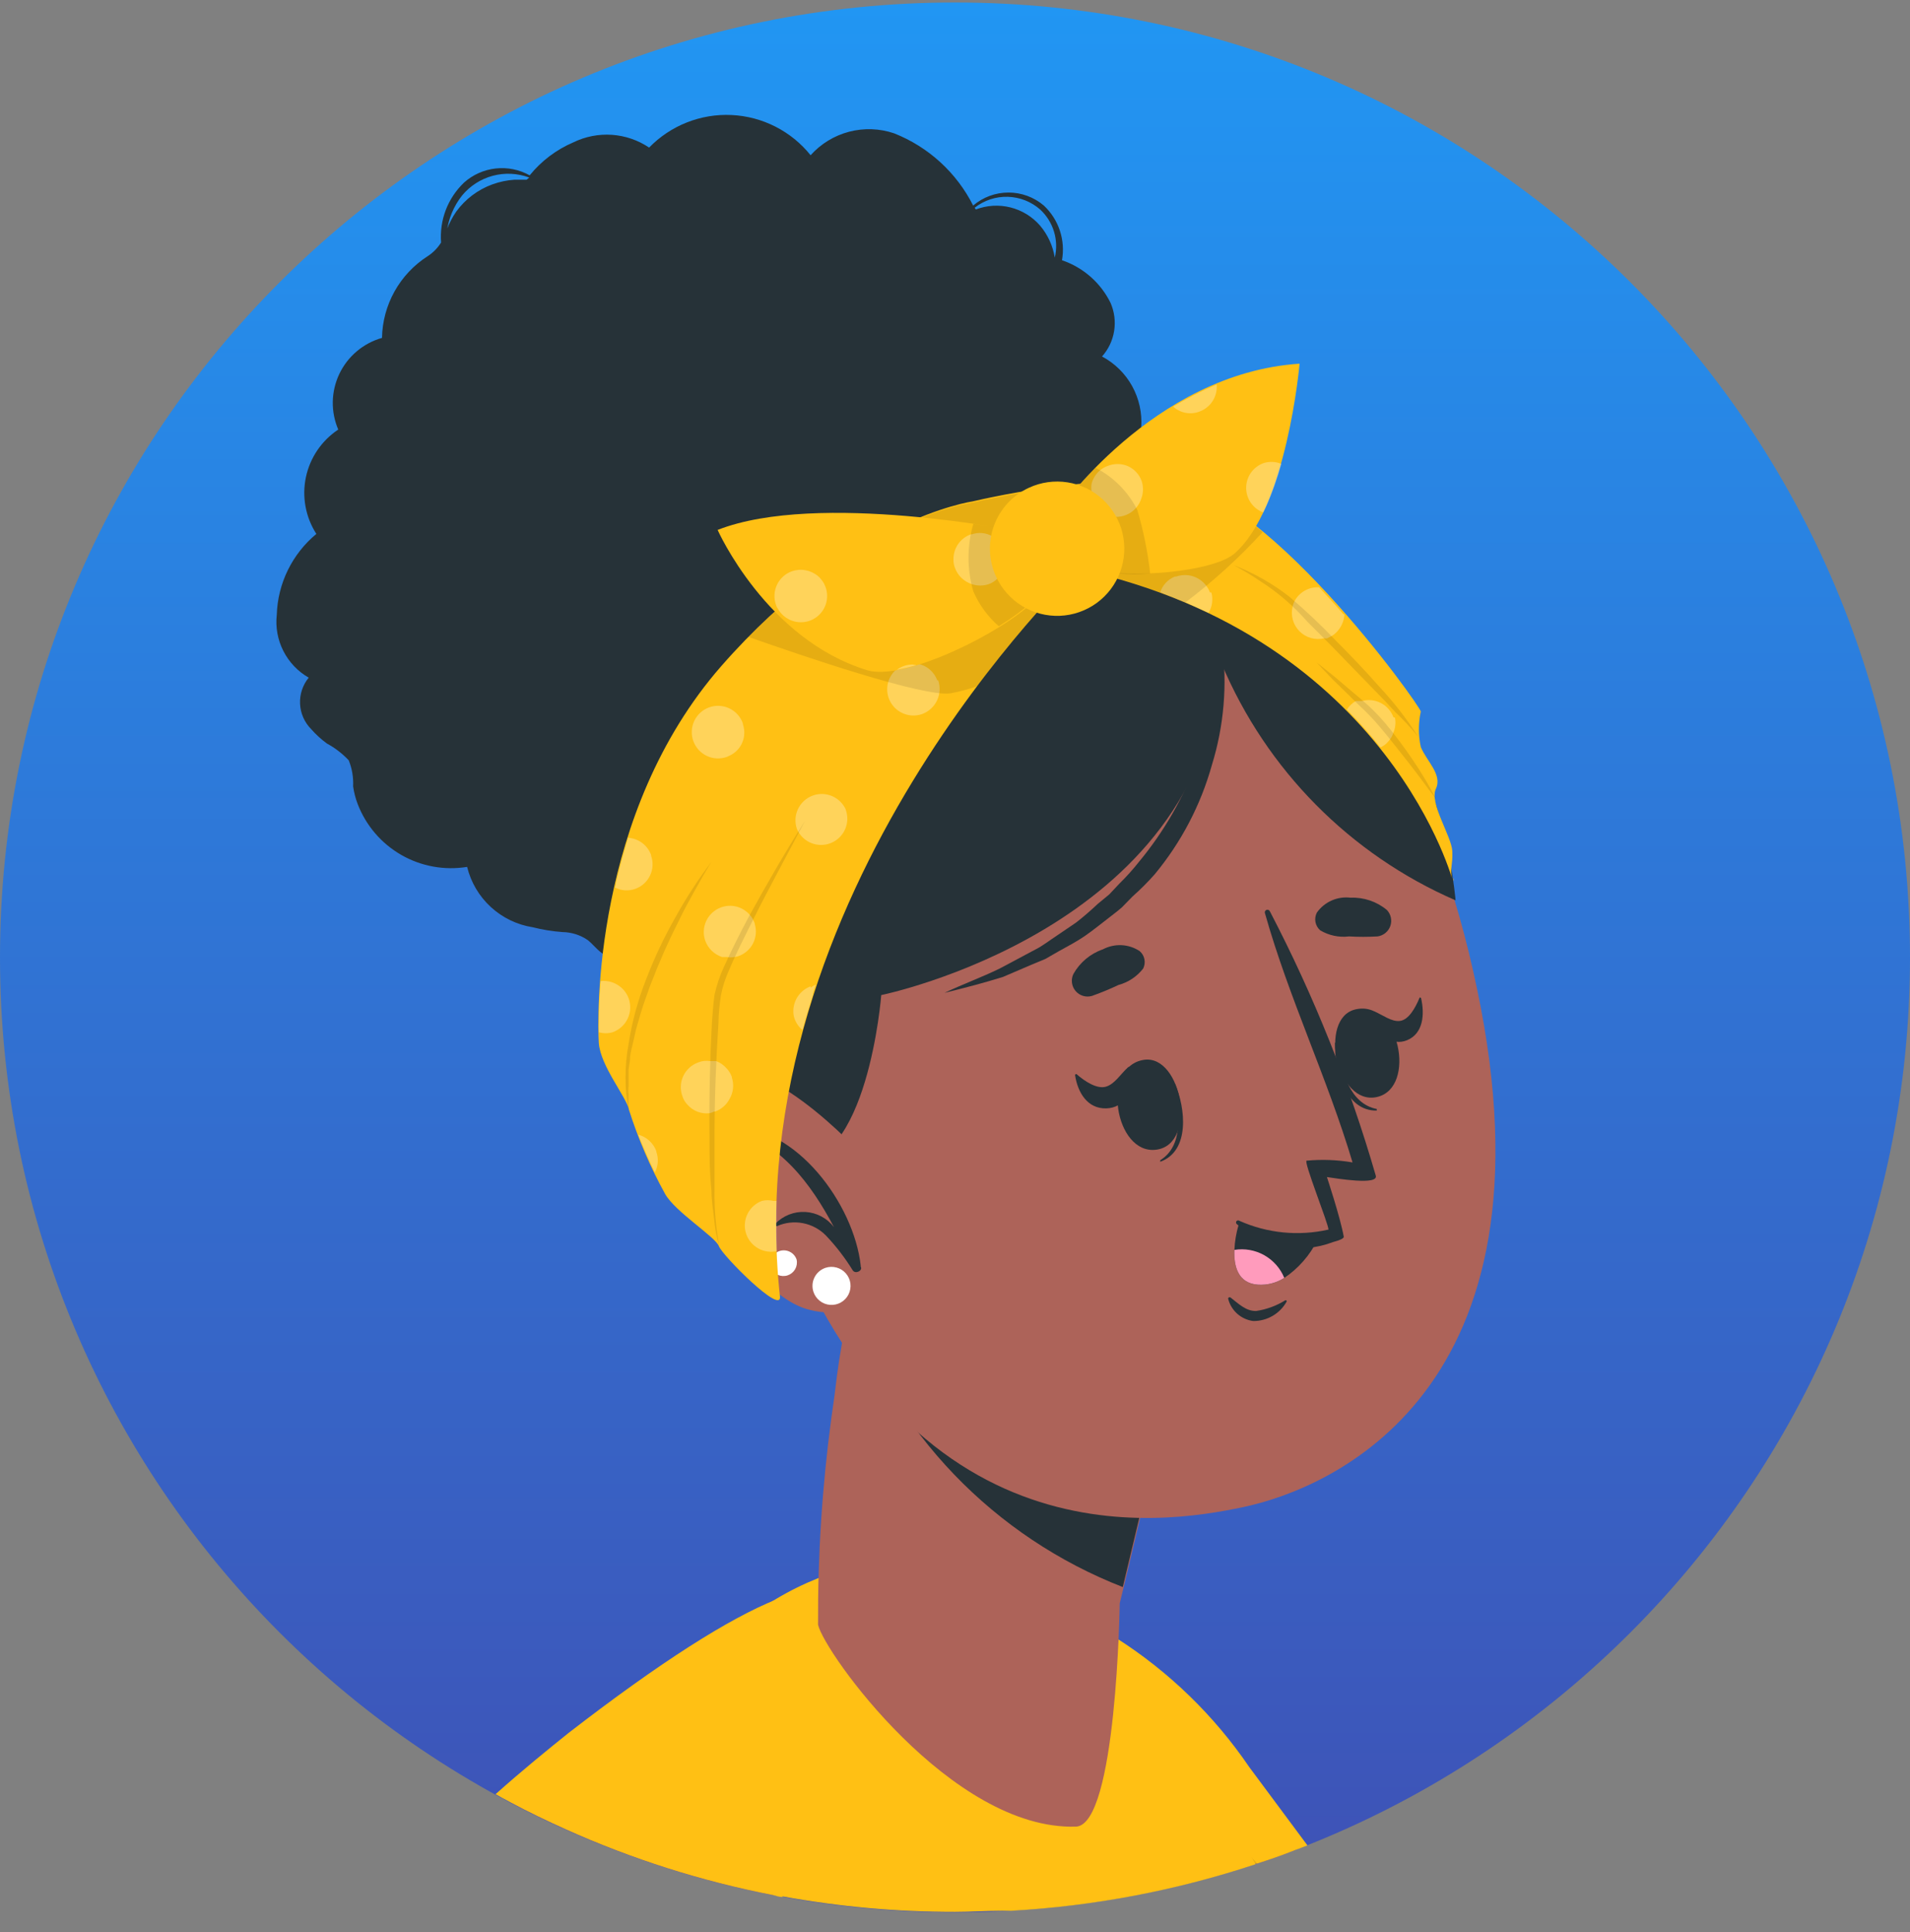 <svg width="85" height="86" viewBox="0 0 85 86" fill="none" xmlns="http://www.w3.org/2000/svg">
<rect x="0" y="0" width="85" height="86" fill="#808080" stroke="none"/>
<path d="M42.5 85.111C65.972 85.111 85 66.084 85 42.611C85 19.139 65.972 0.111 42.5 0.111C19.028 0.111 0 19.139 0 42.611C0 66.084 19.028 85.111 42.5 85.111Z" fill="url(#paint0_linear_671_2759)"/>
<path d="M57.64 82.336C57.085 82.56 56.521 82.755 55.946 82.94C55.924 82.948 55.9 82.948 55.878 82.94C52.35 84.11 48.684 84.807 44.973 85.014C44.769 84.206 44.584 83.398 44.399 82.599C44.214 81.801 44.048 80.934 43.941 80.185C43.761 79.071 43.686 77.943 43.717 76.816C43.708 76.771 43.708 76.724 43.717 76.68C43.717 76.543 43.717 76.417 43.717 76.3C43.717 76.173 43.717 76.056 43.717 75.939C43.776 75.405 43.907 74.881 44.106 74.382C44.137 74.291 44.176 74.203 44.223 74.119V74.051C44.459 73.539 44.86 73.121 45.361 72.863C45.862 72.605 46.435 72.523 46.989 72.629C47.566 72.721 48.125 72.905 48.644 73.174C48.982 73.326 49.308 73.505 49.617 73.71C52.258 75.584 54.532 77.927 56.326 80.623C56.832 81.217 57.231 81.781 57.64 82.336Z" fill="#AD6359"/>
<path d="M58.185 82.132C58 82.2 57.825 82.278 57.64 82.337C57.085 82.561 56.52 82.755 55.946 82.94C55.924 82.948 55.9 82.948 55.878 82.94C52.35 84.11 48.684 84.807 44.973 85.014H44.574C44.486 84.566 44.389 84.138 44.311 83.719C44.136 82.833 43.999 82.006 43.902 81.227C43.843 80.818 43.795 80.428 43.766 80.058C43.671 79.14 43.642 78.216 43.678 77.293C43.678 77.293 43.678 77.293 43.678 77.235C43.688 76.909 43.714 76.584 43.756 76.261C43.756 76.135 43.756 76.018 43.756 75.901C43.805 75.588 43.873 75.28 43.96 74.976C43.96 74.81 44.048 74.654 44.097 74.508C44.108 74.452 44.125 74.397 44.145 74.343C44.176 74.252 44.215 74.164 44.262 74.08V74.012C44.358 73.792 44.472 73.58 44.603 73.379C44.703 73.232 44.814 73.092 44.934 72.96L45.099 72.795C45.174 72.719 45.255 72.65 45.343 72.59C45.615 72.386 45.927 72.24 46.258 72.162L46.599 72.094C46.864 72.06 47.132 72.06 47.397 72.094C48.204 72.203 48.98 72.478 49.676 72.902C52.019 74.395 54.033 76.349 55.596 78.647L58.185 82.132Z" fill="#FFC014"/>
<path opacity="0.1" d="M55.946 82.94C55.924 82.948 55.9 82.948 55.878 82.94C52.35 84.11 48.684 84.807 44.973 85.014H44.574C44.486 84.566 44.389 84.138 44.311 83.719C44.136 82.833 43.999 82.006 43.902 81.227C43.844 80.828 43.805 80.438 43.775 80.068C43.673 79.147 43.641 78.219 43.678 77.293C43.678 77.293 43.678 77.293 43.678 77.235C43.678 77.176 43.678 76.933 43.678 76.787C43.669 76.742 43.669 76.695 43.678 76.65C43.72 76.089 43.811 75.531 43.951 74.986C43.951 74.82 44.038 74.664 44.087 74.518C44.135 74.373 44.19 74.23 44.252 74.09V74.022C44.348 73.801 44.462 73.59 44.593 73.389C44.693 73.241 44.804 73.102 44.924 72.97L45.09 72.805C45.164 72.728 45.245 72.66 45.333 72.6C45.605 72.396 45.917 72.25 46.248 72.172L46.589 72.103L47.018 72.6L49.501 75.521C51.35 77.653 53.395 80 55.508 82.492C55.703 82.658 55.819 82.804 55.946 82.94Z" fill="black"/>
<path d="M55.878 82.97C52.351 84.139 48.684 84.837 44.973 85.044H44.574C43.883 85.044 43.191 85.092 42.5 85.092C39.924 85.095 37.352 84.864 34.818 84.401C34.682 84.401 34.535 84.352 34.399 84.313C31.227 83.697 28.136 82.716 25.189 81.392C26.808 78.797 28.684 76.37 30.787 74.148C31.274 73.662 31.761 73.214 32.248 72.805C32.965 72.192 33.734 71.641 34.545 71.159C35.137 70.806 35.755 70.5 36.395 70.244C40.368 68.667 44.107 69.66 47.466 72.114C47.904 72.435 48.332 72.776 48.751 73.146L48.936 73.301C49.206 73.576 49.456 73.869 49.686 74.178C50.844 75.648 53.084 78.754 55.586 82.463L55.878 82.97Z" fill="#FFC014"/>
<path d="M38.041 74.927C37.215 78.202 35.992 81.364 34.399 84.342C31.227 83.726 28.136 82.746 25.188 81.421C24.341 81.042 23.494 80.633 22.676 80.195C24.566 78.438 26.549 76.784 28.616 75.239C29.764 74.401 31.03 73.544 32.247 72.834C33.489 72.003 34.898 71.458 36.376 71.237C37.797 71.208 38.605 72.162 38.041 74.927Z" fill="#AD6359"/>
<path d="M38.246 75.189C37.616 77.654 36.769 80.059 35.714 82.374C35.422 83.046 35.13 83.728 34.818 84.428C34.682 84.428 34.536 84.38 34.4 84.341C31.227 83.724 28.137 82.744 25.189 81.42C24.342 81.04 23.495 80.631 22.677 80.193C22.463 80.086 22.258 79.969 22.054 79.852C23.232 78.801 24.332 77.905 25.316 77.116C29.424 73.942 32.443 72.034 34.546 71.187C35.133 70.938 35.753 70.771 36.386 70.69C38.46 70.515 38.917 72.19 38.246 75.189Z" fill="#FFC014"/>
<path d="M36.405 72.309C36.667 73.526 42.344 81.471 47.884 81.296C49.695 81.228 49.831 71.355 49.831 71.355L50.007 70.634L52.431 60.45L40.552 52.583L38.829 51.541C38.829 51.541 38.352 54.374 37.787 57.899C37.787 58.065 37.729 58.23 37.709 58.405C37.69 58.581 37.632 58.785 37.602 58.98L37.339 60.577C37.281 60.986 37.222 61.385 37.174 61.813C37.125 62.242 37.057 62.67 36.999 63.098C36.588 66.151 36.389 69.229 36.405 72.309Z" fill="#AD6359"/>
<path d="M37.748 57.899C38.737 60.782 40.343 63.415 42.453 65.615C44.563 67.814 47.127 69.527 49.967 70.634L52.392 60.45L40.552 52.583L38.829 51.541C38.829 51.541 38.313 54.335 37.748 57.899Z" fill="#263238"/>
<path d="M52.353 24.765C52.358 24.701 52.358 24.636 52.353 24.571C52.165 23.607 51.628 22.747 50.844 22.156C50.527 21.907 50.172 21.71 49.793 21.572L49.501 21.455L49.578 21.387C49.812 21.201 50.015 20.982 50.182 20.735C50.542 20.236 50.751 19.645 50.786 19.031C50.834 18.391 50.695 17.751 50.386 17.189C50.076 16.627 49.61 16.167 49.043 15.866C49.328 15.547 49.515 15.152 49.582 14.729C49.649 14.306 49.594 13.873 49.423 13.481C49.205 13.038 48.902 12.642 48.531 12.316C48.16 11.991 47.729 11.741 47.261 11.582C47.34 11.141 47.307 10.688 47.166 10.262C47.025 9.837 46.78 9.454 46.453 9.148C46.014 8.774 45.457 8.569 44.881 8.569C44.304 8.569 43.747 8.774 43.308 9.148C42.57 7.683 41.319 6.539 39.793 5.935C39.146 5.715 38.449 5.69 37.787 5.863C37.126 6.036 36.53 6.4 36.074 6.909C35.648 6.378 35.114 5.944 34.508 5.636C33.902 5.327 33.237 5.151 32.558 5.119C31.878 5.086 31.2 5.199 30.567 5.449C29.935 5.699 29.362 6.08 28.888 6.568C28.396 6.238 27.826 6.042 27.235 6.001C26.644 5.96 26.052 6.075 25.52 6.334C24.76 6.658 24.092 7.163 23.572 7.804C23.112 7.547 22.584 7.44 22.06 7.498C21.537 7.555 21.044 7.775 20.651 8.126C20.294 8.467 20.016 8.883 19.839 9.344C19.663 9.806 19.591 10.301 19.629 10.794C19.476 11.04 19.27 11.25 19.025 11.407C18.415 11.799 17.911 12.336 17.558 12.969C17.204 13.603 17.013 14.313 17 15.039C16.588 15.155 16.206 15.358 15.879 15.634C15.552 15.909 15.287 16.252 15.103 16.638C14.919 17.024 14.819 17.445 14.81 17.873C14.802 18.3 14.884 18.725 15.053 19.118C14.313 19.609 13.796 20.372 13.613 21.241C13.431 22.11 13.598 23.016 14.079 23.763C13.546 24.203 13.114 24.753 12.81 25.374C12.506 25.995 12.338 26.674 12.317 27.365C12.256 27.919 12.358 28.478 12.611 28.974C12.864 29.471 13.255 29.883 13.738 30.16C13.471 30.487 13.334 30.902 13.353 31.324C13.373 31.747 13.548 32.147 13.845 32.448C14.055 32.687 14.29 32.902 14.546 33.09C14.909 33.286 15.238 33.539 15.52 33.84C15.668 34.208 15.734 34.603 15.715 34.999C15.753 35.268 15.822 35.533 15.919 35.787C16.286 36.741 16.971 37.54 17.857 38.049C18.744 38.558 19.779 38.746 20.788 38.582C20.956 39.268 21.322 39.889 21.842 40.367C22.362 40.845 23.011 41.159 23.709 41.269C24.143 41.379 24.586 41.451 25.033 41.483C25.436 41.489 25.829 41.614 26.162 41.843C26.367 42.009 26.532 42.223 26.746 42.389L26.96 42.544C27.638 42.892 28.415 42.999 29.161 42.846C29.19 43.008 29.229 43.167 29.278 43.323C29.429 43.859 29.701 44.353 30.072 44.769C30.443 45.184 30.904 45.508 31.42 45.718C31.533 45.769 31.651 45.812 31.77 45.845L32.062 45.923C32.251 45.97 32.443 46.003 32.637 46.02C33.629 46.104 34.623 45.876 35.48 45.368C35.711 45.24 35.926 45.087 36.123 44.91C36.383 44.697 36.618 44.456 36.824 44.19C37.532 44.69 38.372 44.971 39.238 44.998C39.954 45.02 40.663 44.852 41.293 44.511C41.859 44.196 42.338 43.744 42.685 43.197C43.2 42.444 43.463 41.548 43.435 40.636C43.922 40.959 44.473 41.175 45.051 41.269C45.628 41.363 46.219 41.333 46.784 41.181C47.264 41.035 47.706 40.785 48.079 40.451C48.221 40.329 48.348 40.192 48.459 40.042C48.948 39.415 49.221 38.647 49.237 37.851C49.252 37.056 49.01 36.277 48.546 35.632C48.967 36.354 49.132 37.198 49.016 38.026C48.899 38.854 48.508 39.619 47.904 40.198C47.401 40.631 46.781 40.904 46.122 40.984C45.463 41.064 44.796 40.946 44.204 40.646C44.83 40.699 45.459 40.623 46.054 40.422C46.649 40.221 47.196 39.899 47.66 39.477C48.164 38.992 48.512 38.369 48.661 37.686C48.81 37.004 48.753 36.292 48.498 35.641C49.269 35.381 49.969 34.945 50.542 34.367C51.115 33.789 51.545 33.085 51.798 32.311C51.981 31.647 51.967 30.944 51.758 30.287C51.548 29.63 51.153 29.048 50.62 28.611C51.382 28.116 51.96 27.384 52.266 26.528C52.38 26.248 52.453 25.953 52.48 25.651C52.495 25.564 52.495 25.476 52.48 25.389C52.487 25.379 52.491 25.367 52.491 25.355C52.491 25.342 52.487 25.33 52.48 25.32C52.463 25.131 52.42 24.944 52.353 24.765ZM23.436 7.999C23.436 7.999 23.066 7.999 22.891 7.999C22.558 8.022 22.231 8.091 21.917 8.204C21.269 8.439 20.706 8.863 20.301 9.421C20.129 9.672 19.988 9.943 19.882 10.229V10.336C19.955 9.739 20.191 9.173 20.564 8.7C20.917 8.273 21.395 7.967 21.931 7.823C22.466 7.68 23.033 7.708 23.553 7.902L23.436 7.999ZM46.288 9.323C46.577 9.59 46.79 9.929 46.905 10.306C47.02 10.682 47.032 11.083 46.94 11.465C46.856 10.941 46.63 10.45 46.288 10.044C45.942 9.644 45.482 9.361 44.97 9.232C44.458 9.103 43.918 9.135 43.425 9.323C43.407 9.299 43.39 9.273 43.376 9.245C43.794 8.917 44.314 8.744 44.846 8.759C45.378 8.773 45.888 8.973 46.288 9.323ZM32.471 45.728C32.298 45.716 32.126 45.693 31.955 45.66L31.673 45.582C31.512 45.535 31.355 45.473 31.206 45.397C30.736 45.16 30.321 44.828 29.986 44.423C29.651 44.017 29.403 43.547 29.258 43.041C29.228 42.971 29.202 42.9 29.18 42.827L29.249 42.963C29.653 43.734 30.263 44.377 31.011 44.823C31.211 44.939 31.419 45.04 31.634 45.125L31.916 45.222C32.053 45.271 32.193 45.31 32.335 45.339C33.315 45.563 34.34 45.461 35.256 45.047C34.408 45.526 33.445 45.762 32.471 45.728Z" fill="#263238"/>
<path d="M65.731 44.004C69.519 61.968 59.178 66.272 55.303 67.08C51.779 67.82 39.725 69.884 34.087 52.397C28.45 34.91 35.626 27.472 43.581 25.359C51.535 23.246 61.973 26.031 65.731 44.004Z" fill="#AD6359"/>
<path d="M61.301 41.677C60.879 41.701 60.456 41.701 60.035 41.677C59.588 41.731 59.136 41.635 58.75 41.404C58.641 41.308 58.568 41.178 58.541 41.035C58.515 40.892 58.537 40.745 58.604 40.616C58.77 40.38 58.998 40.194 59.262 40.078C59.526 39.961 59.817 39.918 60.103 39.953C60.691 39.929 61.267 40.123 61.719 40.499C61.809 40.593 61.87 40.709 61.897 40.836C61.924 40.963 61.915 41.094 61.872 41.216C61.828 41.338 61.752 41.446 61.651 41.527C61.55 41.608 61.429 41.66 61.301 41.677Z" fill="#263238"/>
<path d="M48.595 44.325C48.995 44.183 49.389 44.021 49.773 43.838C50.209 43.721 50.595 43.465 50.873 43.108C50.938 42.98 50.958 42.833 50.93 42.692C50.902 42.55 50.827 42.423 50.717 42.329C50.477 42.171 50.198 42.08 49.91 42.066C49.622 42.053 49.336 42.117 49.082 42.251C48.523 42.444 48.055 42.836 47.767 43.352C47.709 43.474 47.688 43.609 47.706 43.743C47.723 43.877 47.779 44.003 47.867 44.106C47.954 44.208 48.069 44.284 48.198 44.323C48.327 44.362 48.465 44.363 48.595 44.325Z" fill="#263238"/>
<path d="M52.286 48.22C52.286 48.171 52.208 48.298 52.218 48.346C52.519 49.564 52.656 51.005 51.633 51.638C51.633 51.638 51.633 51.725 51.633 51.706C52.967 51.228 52.763 49.32 52.286 48.22Z" fill="#263238"/>
<path d="M50.922 47.167C48.974 47.44 49.607 51.412 51.457 51.169C53.307 50.926 52.596 46.943 50.922 47.167Z" fill="#263238"/>
<path d="M50.182 47.519C49.87 47.802 49.598 48.259 49.208 48.366C48.819 48.474 48.293 48.142 47.904 47.802C47.904 47.802 47.836 47.802 47.845 47.86C47.962 48.62 48.39 49.35 49.228 49.33C50.065 49.311 50.416 48.532 50.474 47.733C50.464 47.587 50.289 47.403 50.182 47.519Z" fill="#263238"/>
<path d="M59.412 46.398C59.412 46.398 59.519 46.447 59.529 46.496C59.695 47.732 60.084 49.125 61.272 49.358V49.426C59.88 49.465 59.373 47.606 59.412 46.398Z" fill="#263238"/>
<path d="M60.308 44.928C62.255 44.451 63.073 48.414 61.282 48.823C59.49 49.232 58.662 45.328 60.308 44.928Z" fill="#263238"/>
<path d="M61.185 45.028C61.545 45.174 61.925 45.485 62.304 45.437C62.684 45.388 62.976 44.882 63.171 44.414C63.171 44.365 63.229 44.414 63.239 44.414C63.414 45.164 63.327 46.001 62.626 46.293C61.925 46.586 61.37 46.011 61.039 45.32C61 45.203 61 44.969 61.185 45.028Z" fill="#263238"/>
<path d="M54.768 57.752C55.099 58.005 55.449 58.365 55.907 58.346C56.367 58.278 56.808 58.115 57.202 57.869C57.202 57.869 57.28 57.869 57.26 57.927C57.113 58.192 56.897 58.413 56.635 58.565C56.373 58.718 56.074 58.797 55.771 58.794C55.51 58.76 55.265 58.649 55.067 58.476C54.87 58.302 54.728 58.074 54.661 57.82C54.631 57.752 54.719 57.713 54.768 57.752Z" fill="#263238"/>
<path d="M59.052 52.387C59.052 52.387 59.646 54.179 59.802 55.045C59.802 55.123 59.617 55.201 59.325 55.279C58.607 55.554 57.826 55.625 57.07 55.484C56.314 55.343 55.612 54.996 55.041 54.48C55.022 54.465 55.009 54.443 55.006 54.418C55.004 54.393 55.011 54.368 55.026 54.349C55.042 54.33 55.064 54.317 55.089 54.315C55.114 54.312 55.138 54.319 55.158 54.334C56.402 54.889 57.792 55.025 59.121 54.724C59.121 54.471 58.001 51.686 58.147 51.657C58.829 51.593 59.516 51.619 60.192 51.735C59.072 47.977 57.358 44.423 56.297 40.655C56.284 40.626 56.283 40.594 56.294 40.565C56.305 40.535 56.327 40.512 56.355 40.499C56.384 40.486 56.416 40.485 56.445 40.496C56.475 40.507 56.498 40.529 56.511 40.557C58.469 44.311 60.048 48.252 61.224 52.319C61.37 52.767 59.471 52.446 59.052 52.387Z" fill="#263238"/>
<path d="M58.633 55.182C58.296 55.866 57.786 56.45 57.154 56.876C56.806 57.098 56.397 57.203 55.985 57.178C55.08 57.119 54.904 56.331 54.934 55.63C54.95 55.253 55.013 54.881 55.119 54.52C56.19 55.108 57.421 55.34 58.633 55.182Z" fill="#263238"/>
<path d="M57.154 56.874C56.806 57.096 56.397 57.202 55.985 57.176C55.08 57.117 54.904 56.329 54.934 55.628C55.39 55.554 55.858 55.637 56.261 55.863C56.664 56.09 56.979 56.446 57.154 56.874Z" fill="#FF9BBC"/>
<path d="M35.217 51.765C38.615 52.067 39.218 44.287 39.218 44.287C39.218 44.287 53.56 41.366 54.368 29.546C56.356 34.262 60.083 38.032 64.777 40.071C64.777 40.071 63.803 27.209 53.531 25.067C53.531 25.067 40.698 20.89 33.922 31.201C27.145 41.512 32.938 51.551 35.217 51.765Z" fill="#263238"/>
<path d="M54.388 28.668C54.625 30.475 54.469 32.311 53.931 34.052C53.432 35.836 52.563 37.495 51.38 38.92C51.075 39.264 50.75 39.589 50.406 39.894L49.929 40.381C49.754 40.537 49.569 40.673 49.384 40.819C49.024 41.092 48.673 41.384 48.293 41.647C47.914 41.91 47.514 42.114 47.115 42.338L46.521 42.679L45.888 42.942L44.642 43.477C43.776 43.75 42.899 43.974 42.033 44.188C42.851 43.799 43.688 43.497 44.486 43.107L45.655 42.484L46.239 42.172C46.434 42.056 46.609 41.929 46.794 41.803L47.884 41.063C48.225 40.8 48.556 40.508 48.858 40.225L49.364 39.807L49.812 39.33C50.125 39.024 50.417 38.699 50.688 38.356C51.805 37.01 52.681 35.482 53.278 33.838C53.588 33.012 53.829 32.162 53.999 31.297C54.206 30.434 54.336 29.554 54.388 28.668Z" fill="#263238"/>
<path d="M36.035 58.297C36.321 58.371 36.615 58.41 36.911 58.414C37.199 58.43 37.488 58.404 37.768 58.336C38.122 58.251 38.454 58.092 38.742 57.868C38.978 57.691 39.187 57.481 39.365 57.245C39.62 56.917 39.812 56.544 39.929 56.145L38.372 51.413C38.372 51.413 33.698 46.204 31.293 47.937C28.888 49.67 32.87 57.547 36.035 58.297Z" fill="#AD6359"/>
<path d="M32.491 50.148C32.442 50.148 32.442 50.226 32.491 50.235C34.72 50.839 36.083 52.669 37.115 54.617C36.965 54.419 36.774 54.257 36.555 54.14C36.336 54.023 36.094 53.955 35.846 53.94C35.599 53.925 35.351 53.964 35.119 54.054C34.888 54.144 34.679 54.283 34.506 54.461C34.506 54.51 34.506 54.588 34.584 54.568C34.944 54.41 35.342 54.365 35.728 54.438C36.114 54.511 36.468 54.699 36.745 54.977C37.202 55.456 37.606 55.981 37.953 56.545C38.079 56.72 38.41 56.545 38.303 56.369V56.321C38.002 53.604 35.431 50.07 32.491 50.148Z" fill="#263238"/>
<path d="M36.201 57.497C36.254 57.656 36.352 57.796 36.485 57.899C36.617 58.002 36.777 58.063 36.944 58.075C37.111 58.087 37.278 58.049 37.424 57.966C37.569 57.883 37.687 57.759 37.762 57.609C37.837 57.459 37.866 57.29 37.845 57.124C37.824 56.958 37.754 56.801 37.644 56.675C37.534 56.548 37.389 56.457 37.228 56.413C37.066 56.369 36.895 56.373 36.736 56.426C36.523 56.498 36.347 56.65 36.247 56.851C36.146 57.052 36.13 57.284 36.201 57.497Z" fill="white"/>
<path d="M34.312 56.438C34.373 56.574 34.483 56.682 34.62 56.742C34.757 56.801 34.911 56.808 35.053 56.761C35.194 56.714 35.313 56.616 35.387 56.486C35.46 56.356 35.483 56.204 35.451 56.058C35.4 55.908 35.292 55.783 35.149 55.712C35.007 55.641 34.843 55.629 34.692 55.678C34.616 55.703 34.547 55.742 34.486 55.793C34.426 55.845 34.377 55.907 34.342 55.978C34.307 56.049 34.286 56.126 34.281 56.205C34.275 56.284 34.286 56.363 34.312 56.438Z" fill="white"/>
<path d="M34.71 57.704C34.798 58.541 32.15 55.883 31.994 55.465C31.838 55.046 30.047 53.936 29.599 53.138C28.942 51.947 28.404 50.694 27.992 49.399C27.885 48.824 26.717 47.451 26.648 46.41C26.58 45.368 26.366 36.196 32.101 29.643C37.836 23.09 43.259 22.321 43.259 22.321C45.977 21.695 48.756 21.369 51.545 21.348C56.053 21.348 63.229 31.445 63.229 31.668C63.117 32.188 63.117 32.726 63.229 33.246C63.482 33.869 64.202 34.472 63.901 35.105C63.599 35.738 64.602 37.228 64.631 37.88C64.66 38.533 64.504 38.708 64.631 39.146C64.757 39.584 61.973 28.368 47.981 25.32C47.981 25.32 32.763 39.73 34.71 57.704Z" fill="#FFC014"/>
<path d="M64.68 39.066C64.677 39.108 64.677 39.151 64.68 39.193V39.066Z" fill="#FFC014"/>
<path d="M64.68 39.066V39.193C64.68 39.193 64.719 39.183 64.68 39.066Z" fill="#FFC014"/>
<path opacity="0.3" d="M27.973 44.423C27.88 44.176 27.706 43.967 27.48 43.83C27.255 43.692 26.989 43.634 26.727 43.664C26.668 44.482 26.649 45.154 26.649 45.611V45.942C26.849 46 27.062 46 27.262 45.942C27.409 45.89 27.544 45.809 27.66 45.704C27.776 45.599 27.869 45.473 27.935 45.331C28.001 45.19 28.039 45.037 28.045 44.881C28.052 44.725 28.027 44.57 27.973 44.423ZM29.21 51.239C29.145 51.059 29.038 50.898 28.897 50.769C28.756 50.64 28.586 50.547 28.401 50.499C28.616 51.034 28.888 51.657 29.142 52.183C29.216 52.044 29.26 51.89 29.272 51.733C29.284 51.575 29.262 51.417 29.21 51.268V51.239ZM32.569 47.928C32.518 47.787 32.438 47.658 32.335 47.549C32.211 47.406 32.054 47.295 31.877 47.227H31.751H31.605C31.424 47.196 31.239 47.216 31.069 47.286C30.925 47.338 30.792 47.418 30.678 47.522C30.565 47.626 30.473 47.751 30.407 47.89C30.342 48.029 30.305 48.18 30.299 48.334C30.292 48.487 30.316 48.641 30.368 48.785C30.414 48.932 30.494 49.065 30.602 49.175C30.723 49.31 30.874 49.414 31.044 49.479C31.213 49.543 31.395 49.566 31.576 49.545C31.65 49.529 31.722 49.502 31.79 49.467H31.838C32.113 49.364 32.339 49.163 32.471 48.902C32.553 48.761 32.605 48.603 32.621 48.44C32.638 48.278 32.62 48.113 32.569 47.958V47.928ZM28.976 38.056C28.899 37.838 28.758 37.649 28.573 37.512C28.387 37.375 28.165 37.296 27.934 37.286C27.93 37.312 27.93 37.339 27.934 37.364C27.846 37.647 27.769 37.919 27.691 38.192L27.632 38.406C27.554 38.708 27.477 39.01 27.408 39.302C27.408 39.37 27.408 39.428 27.36 39.497C27.501 39.571 27.657 39.615 27.816 39.625C27.975 39.635 28.135 39.611 28.285 39.555C28.57 39.45 28.802 39.236 28.931 38.961C29.061 38.686 29.076 38.372 28.976 38.085V38.056ZM36.074 43.898C35.853 43.981 35.661 44.128 35.524 44.321C35.387 44.513 35.311 44.742 35.305 44.978C35.3 45.104 35.32 45.23 35.363 45.348C35.434 45.542 35.555 45.713 35.714 45.845C35.801 45.504 35.899 45.173 35.996 44.871C36.093 44.569 36.113 44.472 36.181 44.277C36.181 44.277 36.181 44.277 36.181 44.228C36.181 44.18 36.259 43.956 36.308 43.82C36.225 43.857 36.147 43.902 36.074 43.956V43.898ZM34.555 54.549V54.355C34.555 54.15 34.555 53.946 34.555 53.741C34.555 53.644 34.555 53.546 34.555 53.449C34.513 53.44 34.47 53.44 34.428 53.449C34.256 53.406 34.075 53.406 33.903 53.449C33.633 53.551 33.41 53.748 33.277 54.005C33.144 54.261 33.111 54.557 33.183 54.836C33.255 55.116 33.429 55.358 33.67 55.517C33.91 55.676 34.201 55.741 34.487 55.698H34.565C34.565 55.357 34.555 54.978 34.555 54.608V54.549ZM33.581 41.074L33.494 40.889C33.45 40.815 33.398 40.746 33.338 40.684C33.183 40.517 32.982 40.399 32.76 40.345C32.539 40.292 32.306 40.305 32.092 40.383C31.947 40.435 31.814 40.515 31.701 40.619C31.587 40.722 31.495 40.847 31.43 40.987C31.365 41.126 31.328 41.277 31.321 41.431C31.314 41.584 31.338 41.738 31.391 41.882C31.453 42.048 31.552 42.198 31.68 42.321C31.808 42.444 31.962 42.537 32.131 42.593H32.364C32.46 42.617 32.56 42.617 32.656 42.593C32.737 42.591 32.816 42.574 32.89 42.544C33.163 42.441 33.388 42.238 33.518 41.976C33.648 41.714 33.674 41.413 33.591 41.132L33.581 41.074ZM33.056 32.184C32.95 31.893 32.732 31.655 32.451 31.523C32.17 31.392 31.848 31.378 31.556 31.483C31.264 31.589 31.027 31.807 30.895 32.088C30.764 32.369 30.749 32.691 30.855 32.983C30.907 33.127 30.988 33.26 31.091 33.374C31.195 33.488 31.32 33.58 31.459 33.645C31.599 33.71 31.749 33.747 31.903 33.754C32.057 33.76 32.21 33.737 32.355 33.684L32.52 33.606C32.723 33.499 32.889 33.333 32.995 33.129C33.101 32.926 33.142 32.694 33.114 32.467C33.104 32.391 33.087 32.316 33.065 32.243L33.056 32.184ZM41.711 30.286C41.643 30.092 41.523 29.921 41.366 29.789C41.208 29.657 41.018 29.57 40.816 29.536H40.611C40.475 29.536 40.34 29.559 40.212 29.604C40.109 29.638 40.013 29.691 39.93 29.76C39.757 29.897 39.626 30.079 39.55 30.286C39.476 30.495 39.462 30.72 39.511 30.936C39.56 31.152 39.67 31.35 39.827 31.506C39.984 31.662 40.183 31.77 40.399 31.818C40.615 31.866 40.841 31.851 41.049 31.776C41.338 31.666 41.573 31.448 41.704 31.168C41.835 30.888 41.852 30.568 41.75 30.276L41.711 30.286ZM44.632 24.444V24.386C44.537 24.134 44.349 23.928 44.106 23.811C43.971 23.736 43.821 23.69 43.667 23.676C43.513 23.663 43.357 23.682 43.211 23.733H43.162C42.933 23.816 42.736 23.969 42.598 24.17C42.46 24.37 42.388 24.609 42.393 24.853C42.39 24.983 42.413 25.112 42.461 25.233C42.508 25.355 42.574 25.47 42.656 25.573C42.805 25.75 43.001 25.882 43.221 25.953C43.458 26.031 43.714 26.031 43.951 25.953C44.103 25.903 44.24 25.816 44.35 25.7C44.516 25.544 44.633 25.343 44.687 25.122C44.741 24.9 44.728 24.668 44.652 24.454L44.632 24.444ZM50.766 21.357H50.63H49.822H49.442H49.033H48.546C48.532 21.464 48.532 21.572 48.546 21.679C48.542 21.737 48.542 21.796 48.546 21.854L48.605 22.049C48.644 22.165 48.703 22.274 48.78 22.37C48.883 22.503 49.014 22.612 49.164 22.69C49.314 22.767 49.478 22.811 49.647 22.818C49.818 22.826 49.988 22.796 50.147 22.73C50.305 22.664 50.447 22.565 50.562 22.438C50.679 22.31 50.766 22.157 50.815 21.99C50.861 21.798 50.858 21.597 50.805 21.406L50.766 21.357ZM37.671 36.108C37.565 35.816 37.347 35.579 37.066 35.447C36.785 35.316 36.463 35.301 36.171 35.407C35.88 35.513 35.642 35.731 35.51 36.012C35.379 36.293 35.364 36.615 35.47 36.907C35.593 37.186 35.82 37.406 36.102 37.52C36.385 37.635 36.701 37.634 36.983 37.518C37.265 37.403 37.491 37.181 37.612 36.901C37.733 36.622 37.74 36.306 37.632 36.021L37.671 36.108ZM36.697 26.08C36.671 26.004 36.635 25.932 36.59 25.865L36.522 25.778C36.481 25.719 36.432 25.666 36.376 25.622C36.23 25.719 36.084 25.836 35.938 25.953C35.538 26.255 35.139 26.596 34.73 26.927L34.594 27.044C34.655 27.142 34.731 27.23 34.818 27.306C34.974 27.457 35.169 27.559 35.381 27.602C35.593 27.645 35.813 27.627 36.016 27.55C36.298 27.446 36.53 27.237 36.662 26.967C36.794 26.697 36.817 26.386 36.726 26.099L36.697 26.08ZM62.012 31.922C61.91 31.646 61.709 31.419 61.447 31.285C61.185 31.152 60.883 31.122 60.6 31.201H60.513H60.425H60.337C60.175 31.293 60.038 31.424 59.938 31.581C60.468 32.115 60.968 32.677 61.438 33.265C61.532 33.218 61.621 33.159 61.7 33.09C61.761 33.03 61.816 32.965 61.866 32.895C61.927 32.813 61.973 32.721 62.002 32.623C62.098 32.409 62.126 32.171 62.08 31.941L62.012 31.922ZM53.843 26.362C53.801 26.245 53.738 26.136 53.658 26.041C53.506 25.849 53.297 25.709 53.062 25.64C52.826 25.572 52.575 25.58 52.344 25.661H52.285C52.132 25.723 51.994 25.818 51.881 25.939C51.768 26.06 51.684 26.204 51.633 26.362L52.071 26.537L52.675 26.781C52.879 26.859 53.084 26.956 53.288 27.053L53.785 27.277C53.865 27.142 53.918 26.993 53.939 26.837C53.961 26.682 53.952 26.523 53.911 26.372L53.843 26.362ZM59.782 27.336L59.442 26.946L59.023 26.489L58.702 26.138C58.48 26.126 58.26 26.178 58.067 26.287C57.874 26.395 57.716 26.556 57.611 26.752C57.572 26.829 57.542 26.91 57.523 26.995C57.476 27.19 57.48 27.394 57.534 27.587C57.588 27.78 57.691 27.956 57.833 28.098C57.974 28.239 58.15 28.342 58.343 28.397C58.537 28.451 58.74 28.454 58.935 28.407C58.977 28.416 59.02 28.416 59.062 28.407L59.237 28.319C59.313 28.282 59.382 28.232 59.442 28.173C59.673 27.958 59.813 27.661 59.831 27.345L59.782 27.336Z" fill="white"/>
<path opacity="0.1" d="M32.013 55.465C31.859 54.65 31.787 53.821 31.799 52.992C31.799 52.164 31.799 51.337 31.799 50.509C31.799 48.844 31.867 47.189 31.974 45.534C31.974 45.125 32.023 44.706 32.081 44.307C32.159 43.91 32.283 43.525 32.452 43.158C32.773 42.398 33.153 41.658 33.523 40.919C33.892 40.178 34.282 39.438 34.671 38.708L35.84 36.508C34.954 37.91 34.117 39.351 33.318 40.811C32.929 41.542 32.549 42.291 32.208 43.051C32.03 43.441 31.893 43.849 31.799 44.268C31.741 44.687 31.712 45.095 31.682 45.514C31.595 47.179 31.556 48.844 31.575 50.509C31.575 51.337 31.575 52.174 31.663 53.002C31.663 53.42 31.731 53.829 31.78 54.248C31.813 54.661 31.892 55.069 32.013 55.465Z" fill="#050400"/>
<path opacity="0.1" d="M31.663 38.355C31.064 39.146 30.523 39.979 30.046 40.848C29.553 41.713 29.127 42.615 28.771 43.545C28.396 44.486 28.128 45.465 27.973 46.466C27.792 47.448 27.792 48.454 27.973 49.436C27.973 49.192 27.973 48.939 27.973 48.696C27.958 48.573 27.958 48.449 27.973 48.326V47.965C27.973 47.839 27.973 47.712 27.973 47.596L28.031 47.225C28.031 46.992 28.089 46.739 28.148 46.505L28.313 45.785L28.518 45.083C28.586 44.84 28.664 44.616 28.751 44.382C28.839 44.149 28.907 43.915 29.005 43.691C29.356 42.772 29.755 41.871 30.202 40.994C30.416 40.546 30.65 40.118 30.893 39.68C31.137 39.242 31.41 38.755 31.663 38.355Z" fill="#050400"/>
<path opacity="0.1" d="M63.112 32.788C62.604 31.993 62.024 31.247 61.379 30.558C60.755 29.847 60.103 29.166 59.431 28.494C58.779 27.808 58.09 27.158 57.367 26.547C56.618 25.965 55.788 25.496 54.904 25.154C55.321 25.373 55.724 25.617 56.111 25.884C56.505 26.135 56.879 26.415 57.231 26.722C57.581 27.024 57.903 27.355 58.205 27.695L59.178 28.669L61.126 30.675C61.456 31.006 61.778 31.347 62.099 31.697C62.459 32.039 62.797 32.404 63.112 32.788Z" fill="#050400"/>
<path opacity="0.1" d="M63.92 35.581C63.609 34.977 63.261 34.391 62.878 33.829C62.498 33.263 62.088 32.717 61.651 32.193C61.427 31.931 61.19 31.681 60.941 31.443C60.688 31.219 60.434 30.995 60.172 30.781L59.393 30.119C59.13 29.915 58.867 29.691 58.594 29.486L59.295 30.226L60.026 30.937C60.259 31.18 60.512 31.414 60.756 31.648C60.992 31.88 61.216 32.123 61.428 32.378C61.866 32.894 62.275 33.43 62.693 33.955C62.898 34.228 63.112 34.491 63.307 34.764C63.502 35.036 63.716 35.309 63.92 35.581Z" fill="#050400"/>
<path opacity="0.1" d="M33.309 28.346C35.684 29.184 41.098 31.034 42.295 30.858C42.703 30.783 43.103 30.676 43.493 30.537C44.855 28.687 46.356 26.942 47.982 25.318C49.613 25.666 51.207 26.168 52.743 26.818C53.986 25.881 55.14 24.832 56.19 23.683C54.583 22.349 52.947 21.395 51.565 21.395C48.775 21.415 45.997 21.741 43.279 22.368C43.279 22.368 38.605 22.982 33.309 28.346Z" fill="#050400"/>
<path d="M47.018 22.845C47.018 22.845 51.282 16.614 57.835 16.186C57.835 16.186 57.27 22.641 54.914 24.656C53.726 25.63 48.595 25.864 48.04 24.987C47.624 24.311 47.282 23.593 47.018 22.845Z" fill="#FFC014"/>
<path opacity="0.3" d="M50.805 21.405C50.751 21.255 50.666 21.117 50.555 21.001C50.444 20.886 50.311 20.794 50.163 20.733C49.887 20.626 49.581 20.626 49.306 20.733C49.165 20.781 49.036 20.857 48.926 20.957C48.754 21.113 48.632 21.316 48.576 21.541C48.561 21.648 48.561 21.756 48.576 21.863C48.571 21.921 48.571 21.98 48.576 22.038C48.567 22.103 48.567 22.168 48.576 22.233C48.622 22.348 48.684 22.456 48.761 22.554C48.864 22.687 48.995 22.796 49.145 22.874C49.294 22.951 49.459 22.995 49.627 23.002C49.798 23.01 49.969 22.98 50.127 22.914C50.285 22.848 50.427 22.749 50.542 22.622C50.66 22.494 50.746 22.341 50.796 22.174C50.886 21.926 50.889 21.655 50.805 21.405ZM56.219 20.616C55.995 20.7 55.802 20.849 55.666 21.045C55.53 21.241 55.457 21.473 55.457 21.712C55.457 21.95 55.53 22.183 55.666 22.379C55.802 22.575 55.995 22.724 56.219 22.807C56.379 22.492 56.518 22.166 56.638 21.834C56.686 21.717 56.725 21.6 56.764 21.483C56.861 21.21 56.949 20.928 57.027 20.646C56.77 20.539 56.483 20.529 56.219 20.616ZM53.639 17.335L53.142 17.579L52.665 17.832L52.207 18.095C52.362 18.237 52.553 18.333 52.76 18.373C52.966 18.413 53.179 18.394 53.376 18.319C53.62 18.231 53.828 18.065 53.967 17.847C54.106 17.628 54.169 17.369 54.145 17.111L53.639 17.335Z" fill="white"/>
<path opacity="0.1" d="M47.018 22.855C47.273 23.592 47.599 24.303 47.991 24.978C48.017 25.023 48.053 25.06 48.098 25.085C48.138 25.128 48.184 25.164 48.235 25.192L48.361 25.241C49.274 25.521 50.234 25.617 51.185 25.523C51.078 24.563 50.886 23.615 50.61 22.69C50.205 21.885 49.554 21.23 48.751 20.82C48.116 21.448 47.536 22.129 47.018 22.855Z" fill="#050400"/>
<path d="M45.421 23.663C45.421 23.663 36.395 21.833 31.936 23.585C31.936 23.585 34.097 28.454 38.586 29.826C40.601 30.45 46.735 27.032 46.462 25.932C46.223 25.131 45.873 24.367 45.421 23.663Z" fill="#FFC014"/>
<path opacity="0.3" d="M40.621 29.575C40.365 29.574 40.116 29.656 39.91 29.808C40.202 29.756 40.492 29.687 40.777 29.604L40.621 29.575ZM44.671 24.492V24.434C44.576 24.182 44.388 23.977 44.146 23.86C44.01 23.784 43.86 23.738 43.706 23.725C43.552 23.711 43.396 23.731 43.25 23.782H43.201C42.972 23.865 42.775 24.017 42.637 24.218C42.499 24.419 42.427 24.658 42.432 24.901C42.429 25.031 42.452 25.16 42.5 25.281C42.547 25.404 42.613 25.519 42.695 25.622C42.844 25.799 43.039 25.93 43.26 26.002C43.497 26.079 43.753 26.079 43.99 26.002C44.142 25.951 44.279 25.864 44.389 25.748C44.555 25.593 44.672 25.392 44.726 25.17C44.78 24.949 44.767 24.717 44.691 24.502L44.671 24.492ZM36.726 26.099C36.7 26.023 36.664 25.951 36.619 25.885L36.551 25.797C36.51 25.738 36.461 25.686 36.405 25.641C36.246 25.507 36.054 25.417 35.849 25.379C35.644 25.341 35.433 25.358 35.237 25.427C35.092 25.479 34.959 25.559 34.846 25.663C34.732 25.767 34.64 25.892 34.575 26.031C34.51 26.171 34.473 26.321 34.466 26.475C34.459 26.629 34.483 26.782 34.536 26.927C34.553 26.99 34.583 27.05 34.623 27.102C34.68 27.203 34.753 27.295 34.837 27.374C35.029 27.556 35.277 27.667 35.54 27.69C35.803 27.713 36.066 27.647 36.286 27.501C36.506 27.355 36.67 27.139 36.752 26.888C36.834 26.637 36.828 26.366 36.736 26.118L36.726 26.099Z" fill="white"/>
<path opacity="0.1" d="M43.317 23.314C43.03 24.297 43.03 25.341 43.317 26.323C43.575 26.916 43.961 27.445 44.447 27.871C45.654 27.121 46.511 26.362 46.394 25.924C46.155 25.116 45.804 24.346 45.352 23.636C45.352 23.636 44.573 23.49 43.317 23.314Z" fill="#050400"/>
<path d="M44.33 25.671C44.578 26.208 44.979 26.66 45.483 26.969C45.987 27.278 46.572 27.431 47.163 27.408C47.754 27.384 48.324 27.186 48.803 26.839C49.281 26.491 49.646 26.009 49.85 25.454C50.055 24.899 50.09 24.296 49.952 23.721C49.813 23.146 49.507 22.625 49.073 22.224C48.638 21.823 48.094 21.56 47.51 21.468C46.926 21.376 46.328 21.459 45.791 21.708C45.434 21.871 45.113 22.104 44.846 22.392C44.58 22.68 44.373 23.017 44.237 23.386C44.101 23.754 44.04 24.145 44.056 24.537C44.072 24.93 44.165 25.315 44.33 25.671Z" fill="#FFC014"/>
<defs>
<linearGradient id="paint0_linear_671_2759" x1="42.5" y1="0.111" x2="42.5" y2="85.111" gradientUnits="userSpaceOnUse">
<stop stop-color="#2196F3"/>
<stop offset="1" stop-color="#3F51B5"/>
</linearGradient>
</defs>
</svg>
